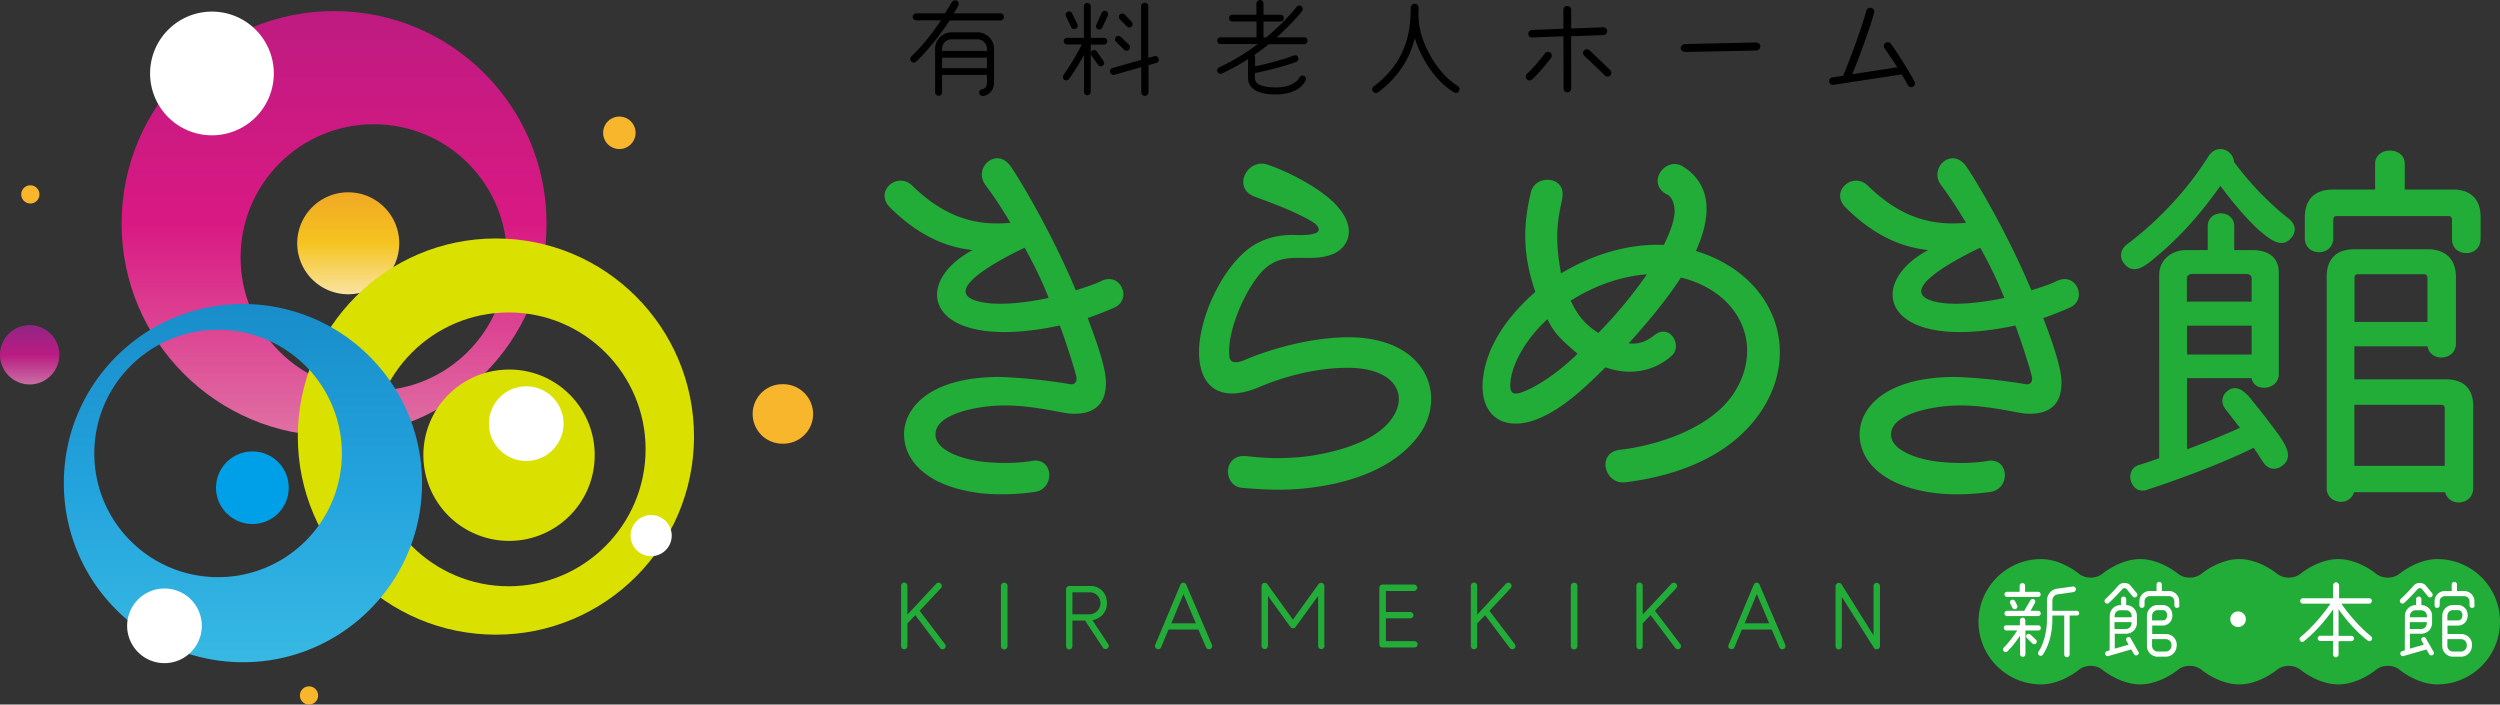 <svg xmlns="http://www.w3.org/2000/svg" width="189.55" height="53.42"><rect width="100%" height="100%" fill="#333333" stroke="none"/><style>.st2{fill:#dae000}.st7{fill:#fff}.st8{fill:#22ac38}</style><linearGradient id="SVGID_1_" gradientUnits="userSpaceOnUse" x1="25.331" y1="33.055" x2="25.331" y2=".837"><stop offset="0" stop-color="#e071a3"/><stop offset=".5" stop-color="#d91983"/><stop offset="1" stop-color="#be1b81"/></linearGradient><path d="M25.33.84c-8.9 0-16.11 7.21-16.11 16.11 0 8.9 7.21 16.11 16.11 16.11 8.89 0 16.11-7.21 16.11-16.11 0-8.9-7.21-16.11-16.11-16.11zm3.01 28.78c-5.58 0-10.1-4.52-10.1-10.1s4.52-10.1 10.1-10.1 10.1 4.52 10.1 10.1c-.01 5.58-4.52 10.1-10.1 10.1z" fill="url(#SVGID_1_)"/><linearGradient id="SVGID_2_" gradientUnits="userSpaceOnUse" x1="26.404" y1="22.316" x2="26.404" y2="14.582"><stop offset="0" stop-color="#fae3a2"/><stop offset=".5" stop-color="#f5c420"/><stop offset="1" stop-color="#f0a824"/></linearGradient><path d="M30.27 18.45c0 2.13-1.73 3.86-3.87 3.86a3.864 3.864 0 110-7.73c2.14 0 3.87 1.73 3.87 3.87z" fill="url(#SVGID_2_)"/><path class="st2" d="M37.6 18.08c-8.3 0-15.02 6.73-15.02 15.02 0 8.3 6.72 15.02 15.02 15.02 8.29 0 15.02-6.73 15.02-15.02S45.9 18.08 37.6 18.08zm.97 26.37c-5.73 0-10.38-4.65-10.38-10.38s4.65-10.38 10.38-10.38 10.38 4.65 10.38 10.38c-.01 5.73-4.66 10.38-10.38 10.38z"/><path class="st2" d="M45.09 34.51c0 3.59-2.9 6.5-6.49 6.5a6.5 6.5 0 01-6.5-6.5c0-3.59 2.91-6.49 6.5-6.49 3.59-.01 6.49 2.9 6.49 6.49z"/><linearGradient id="SVGID_3_" gradientUnits="userSpaceOnUse" x1="18.42" y1="50.208" x2="18.42" y2="23.048"><stop offset="0" stop-color="#37b9e3"/><stop offset=".5" stop-color="#23a3dd"/><stop offset="1" stop-color="#188dca"/></linearGradient><path d="M18.42 23.05c-7.5 0-13.58 6.08-13.58 13.58s6.08 13.58 13.58 13.58S32 44.13 32 36.63s-6.08-13.58-13.58-13.58zm-1.88 20.71c-5.19 0-9.39-4.2-9.39-9.38 0-5.18 4.2-9.38 9.39-9.38a9.38 9.38 0 010 18.76z" fill="url(#SVGID_3_)"/><path d="M21.89 36.98c0 1.52-1.23 2.75-2.75 2.75s-2.76-1.23-2.76-2.75 1.24-2.75 2.76-2.75a2.742 2.742 0 012.75 2.75z" fill="#00a0e9"/><linearGradient id="SVGID_4_" gradientUnits="userSpaceOnUse" x1="2.249" y1="29.146" x2="2.249" y2="24.646"><stop offset="0" stop-color="#c96ea4"/><stop offset=".5" stop-color="#b91c82"/><stop offset="1" stop-color="#922585"/></linearGradient><path d="M4.5 26.9c0 1.24-1.01 2.25-2.25 2.25S0 28.14 0 26.9c0-1.25 1.01-2.25 2.25-2.25s2.25 1 2.25 2.25z" fill="url(#SVGID_4_)"/><path d="M61.65 31.39c0 1.24-1.01 2.25-2.26 2.25a2.256 2.256 0 110-4.51 2.27 2.27 0 012.26 2.26zM48.19 10.07a1.23 1.23 0 11-2.46 0 1.23 1.23 0 112.46 0zM24.12 52.73c0 .38-.31.69-.69.69-.38 0-.69-.31-.69-.69 0-.38.31-.69.69-.69.38 0 .69.31.69.69zM2.99 14.74c0 .38-.31.69-.69.69-.38 0-.69-.31-.69-.69 0-.38.31-.69.69-.69.38 0 .69.31.69.69z" fill="#f8b62d"/><path class="st7" d="M20.76 5.57a4.69 4.69 0 11-9.38 0 4.69 4.69 0 019.38 0zM15.3 47.45c0 1.56-1.27 2.83-2.83 2.83s-2.83-1.27-2.83-2.83 1.27-2.83 2.83-2.83 2.83 1.26 2.83 2.83zm27.43-15.33c0 1.56-1.27 2.83-2.83 2.83s-2.83-1.27-2.83-2.83 1.27-2.83 2.83-2.83 2.83 1.27 2.83 2.83zm8.2 8.49c0 .86-.7 1.56-1.56 1.56-.86 0-1.56-.7-1.56-1.56 0-.86.7-1.56 1.56-1.56.86 0 1.56.7 1.56 1.56z"/><path class="st8" d="M82.47 24.11c.33.91 1.28 3.32 1.37 4.63.12 1.86-.82 2.74-2.71 2.62-.76-.06-3.07-.7-5.39-.61-1.71.06-4.9.64-4.81 2.25.06 1.22 2.19 1.86 3.62 2.01 0 0 1.89.24 3.68-.06 1.67-.3 1.77 2.1.27 2.34-1.19.18-2.8.27-4.26.09-4.05-.52-5.6-2.5-5.69-4.26-.12-2.07 1.8-4.51 7.15-4.54 0 0 2.37.03 5.45.55.4.06.52-.27.46-.55-.12-.55-.61-2.13-1.25-3.9-9.99 2.13-11.51-3.11-6.61-5.72-2.59-.27-4.6-1.58-6.27-3.23-1.22-1.22.55-2.74 1.67-1.67 2.1 2.04 4.35 3.14 7.46 2.83-.91-1.52-1.46-2.28-1.89-2.86-.97-1.31.85-2.95 1.92-1.4.58.82 3.01 4.81 4.93 9.38.55-.18 1.31-.4 1.92-.7 1.49-.73 2.37 1.4 1 2.01-.74.33-1.48.61-2.02.79zm-4.78-5.33c-2.31 1.1-6.03 3.2-3.78 3.99 1.49.52 4.05.15 5.6-.18-.24-.61-.7-1.77-1.82-3.81zM107.58 33c-1.67 2.28-4.6 3.44-7.64 3.9-2.37.37-4.23.21-5.75.09-1.49-.12-1.49-2.56.27-2.41.64.06 2.5.33 4.99-.03 2.31-.37 5.02-1.19 6.15-2.92 1.19-1.8.09-3.84-3.71-3.74-2.13.03-4.6.67-6.42 1.46-2.77 1.16-4.35.15-4.54-2.19-.24-2.74 1.74-7.03 4.05-8.52.73-.46 1.77-.88 3.23-.82.94.03 2.37-.03 1.52-.85-1.28-.88-3.65-1.7-4.63-2.07-1.7-.67-.52-2.95 1.03-2.41 1.7.58 4.26 1.92 5.36 3.26 1.49 1.77.61 3.2-.64 3.59-1.74.58-3.29-.33-4.84.94-1.34 1.1-3.01 4.69-2.8 6.7 0 .49.43.64 1.19.3 2.16-.91 4.9-1.61 7.34-1.7 6.39-.25 8.06 4.41 5.84 7.42zm10.87-17.93c-.24 1.19-.67 2.65-.09 5.66 2.31-1.4 5.08-2.28 7.79-2.16.49-.97.79-1.86.82-2.47 0 0 .06-1.13-.67-1.4-1.49-.91.03-2.89 1.31-2.07.73.46 1.28 1.07 1.58 1.92.18.52.24 1.16.18 1.77-.09.91-.37 1.8-.79 2.71 5.78 1.74 8.13 7.4 4.93 12.18-2.25 3.35-6.3 4.87-10.29 5.36-1.58.18-2.19-2.25-.4-2.47 2.28-.24 6.73-1.4 8.62-4.26 2.34-3.56.55-7.67-3.99-8.8-1.13 1.74-2.56 3.44-3.96 4.99.85.12 1.46-.24 1.98-.64 1.13-.88 2.16.82 1.25 1.61-1.49 1.31-3.41 1.43-4.99.85-1.49 1.46-3.04 2.98-4.9 3.81-2.86 1.28-4.84-.21-4.35-3.26.37-2.44 2.04-4.63 3.93-6.27-1.01-2.92-.91-5.15-.34-7.55.34-1.43 2.74-1.22 2.37.46v.03zm-1.13 9.13c-1.8 1.67-2.62 3.47-2.77 4.54-.18 1.22.21 1.31 1.28.82 1.34-.61 2.8-1.77 3.78-2.74-1.65-1.4-1.8-1.71-2.29-2.62zm1.77-1.4c.3.61.79 1.64 2.1 2.44 1.34-1.37 2.56-2.83 3.68-4.44-1.7.11-3.83.75-5.78 2zm35.83 1.31c.34.91 1.28 3.32 1.37 4.63.12 1.86-.82 2.74-2.71 2.62-.76-.06-3.07-.7-5.39-.61-1.7.06-4.9.64-4.81 2.25.06 1.22 2.19 1.86 3.62 2.01 0 0 1.89.24 3.68-.06 1.67-.3 1.77 2.1.27 2.34-1.19.18-2.8.27-4.26.09-4.05-.52-5.6-2.5-5.69-4.26-.12-2.07 1.8-4.51 7.15-4.54 0 0 2.37.03 5.45.55.4.06.52-.27.46-.55-.12-.55-.61-2.13-1.25-3.9-9.99 2.13-11.51-3.11-6.61-5.72-2.59-.27-4.6-1.58-6.27-3.23-1.22-1.22.55-2.74 1.67-1.67 2.1 2.04 4.35 3.14 7.46 2.83-.91-1.52-1.46-2.28-1.89-2.86-.97-1.31.85-2.95 1.92-1.4.58.82 3.01 4.81 4.93 9.38.55-.18 1.31-.4 1.92-.7 1.49-.73 2.37 1.4 1 2.01-.74.33-1.47.61-2.02.79zm-4.78-5.33c-2.31 1.1-6.03 3.2-3.77 3.99 1.49.52 4.05.15 5.6-.18-.25-.61-.7-1.77-1.83-3.81zm21.16-1.31s-1.19-1-2.95-3.38c-1.52 2.16-3.07 3.87-4.81 5.33-.85.73-1.77 1.49-2.5.55-.34-.43-.3-1.04.21-1.43 2.71-2.04 4.78-4.44 6.18-6.67.64-1.03 1.89-.52 1.95.4 1.16 1.58 2.65 3.14 4.17 4.32.52.43.55.97.21 1.4-.73.94-1.67.15-2.46-.52zm-5.48 11.21v5.39c1.22-.46 2.8-1.07 4.02-1.64-.21-.24-.64-.82-1.1-1.4-.33-.43-.3-.88-.03-1.22.88-.97 1.74.15 2.16.7a51.68 51.68 0 011.95 2.53c.49.73 1.13 1.7.12 2.34-.43.27-1 .21-1.34-.33-.03-.03-.73-1.13-.73-1.1-2.25 1.13-5.69 2.41-8.13 3.2-1.19.37-1.74-1.52-.58-1.89.33-.09 1.55-.52 1.55-.52V20.85c0-1.22 1.03-1.89 2.04-1.89h1.64v-1.8c0-1.31 2.01-1.31 2.01 0v1.8h1.37c1.07 0 2.01.43 2.01 1.74v7.67c0 1.19-1.86 1.43-2.07.3h-4.89zm4.9-5.82V21.1c0-.21-.18-.33-.43-.33h-4.05c-.24 0-.43.12-.43.33v1.77h4.91zm0 4.02v-2.19h-4.9v2.19h4.9zm17.35-8.74c0 1.4-2.16 1.4-2.16 0v-1.49c0-.18-.12-.27-.27-.27h-8.46c-.18 0-.27.09-.27.27v1.4c0 1.43-2.16 1.43-2.16 0V16.5c0-1.58.97-2.13 2.13-2.13h3.2v-1.95c0-1.34 2.25-1.34 2.25 0v1.95h3.65c1.16 0 2.1.55 2.1 2.1v1.67zm-.55 18.88c0 1.25-1.8 1.49-2.13.3h-6.91c-.33 1.13-2.07.88-2.07-.3V20.97c0-1.52.94-2.07 2.07-2.07h5.6c1.16 0 2.13.58 2.13 2.13v5.02c0 1.28-1.92 1.46-2.16.21h-5.54v2.5h6.94c1.13 0 2.07.52 2.07 2.04v6.22zm-3.47-12.61v-3.35c0-.18-.12-.27-.27-.27h-4.99c-.18 0-.27.09-.27.27v3.35h5.53zm1.31 10.9v-4.35c0-.15-.09-.27-.27-.27h-6.58v4.63h6.85z"/><path d="M75.87 1.55H72c-.56.86-1.46 2.09-2.53 3.12-.1.1-.28.1-.38-.01-.1-.11-.09-.28.01-.38.91-.87 1.7-1.92 2.25-2.74h-1.88c-.14 0-.27-.12-.27-.26s.13-.27.27-.27h2.18c.17-.27.34-.55.5-.82.07-.13.28-.21.4-.14.13.07.17.26.1.39-.08.14-.21.38-.33.57h3.54c.14 0 .25.13.25.27s-.1.27-.24.27zm-.5 4.71c0 .5-.31.94-.82 1.02a.286.286 0 01-.31-.23c-.02-.15.1-.26.25-.29.25-.05.34-.26.34-.5v-.58h-3.4V7c0 .14-.12.26-.26.26s-.27-.12-.27-.26V3.7c0-.69.56-1.25 1.25-1.25h1.96c.69 0 1.26.56 1.26 1.25v2.56zm-.54-2.4V3.7c0-.4-.32-.72-.72-.72h-1.96c-.4 0-.72.33-.72.72v.16h3.4zm0 1.31v-.8h-3.4v.8h3.4zm8.87-1.79h-1v3.58c0 .14-.12.26-.26.26s-.25-.12-.25-.26V4.17c-.27.48-.67 1.17-1.14 1.82-.08.11-.25.13-.36.06-.11-.08-.13-.25-.06-.36.52-.74.98-1.51 1.4-2.32H80.9c-.14 0-.25-.11-.25-.25s.11-.25.25-.25h1.28V.48c0-.14.11-.26.25-.26s.27.12.27.26v2.39h1c.14 0 .25.11.25.25 0 .15-.11.26-.25.26zm-2.01-1.54c.06.13 0 .28-.13.34s-.28.01-.34-.12l-.4-.83c-.06-.13 0-.28.13-.34s.28 0 .34.13l.4.82zm1.98 2.79c.08.11.06.27-.06.35-.11.08-.27.06-.35-.06l-.51-.72a.257.257 0 01.06-.36c.11-.08.27-.06.35.06l.51.73zm-.09-2.55c-.06.13-.21.19-.33.14-.13-.06-.19-.21-.13-.33l.41-.92c.06-.13.21-.18.33-.13.13.06.19.21.14.33l-.42.91zm4.1 2.69l-.6.17v2.05c0 .15-.12.28-.27.28-.15 0-.28-.13-.28-.28v-1.9l-2.03.58a.273.273 0 01-.33-.19c-.04-.14.04-.29.18-.32l2.17-.62V.47c0-.15.13-.26.28-.26.15 0 .26.11.26.26v3.92l.46-.13c.14-.04.29.05.33.19.05.14-.03.28-.17.32zm-2.45-1l-.62-.61c-.1-.1-.1-.25 0-.36.1-.1.25-.1.36-.01l.63.6c.1.1.1.26 0 .37-.1.11-.26.11-.37.01zm.21-1.76l-.54-.55c-.09-.1-.09-.27.01-.36.1-.1.27-.1.36 0l.53.55c.1.1.1.27 0 .36-.1.1-.26.1-.36 0zm13.43 1.34H96.2c-.33.27-.71.55-1.1.82.03.05.06.1.06.16v.7c.97-.2 2.13-.52 2.94-.82.14-.05.29.02.33.15a.25.25 0 01-.16.33c-.74.29-2.04.63-3.12.85v.37c0 .23.11.38.3.49.23.13.64.23 1.28.23.66 0 1.08-.15 1.34-.31.15-.09.36-.25.43-.42.06-.13.24-.21.37-.14.14.06.17.21.11.36-.02.06-.15.31-.47.55-.5.37-1.17.49-1.78.49-.52 0-.92-.06-1.24-.17-.5-.17-.86-.52-.86-1.07V4.48c-.6.39-1.26.76-1.98 1.09-.13.06-.28.01-.34-.12a.252.252 0 01.12-.34c1.12-.52 2.11-1.14 2.93-1.77h-2.82c-.14 0-.25-.12-.25-.26s.11-.25.25-.25h2.73v-1.2h-1.83c-.14 0-.25-.12-.25-.26s.11-.25.25-.25h1.82V.27c0-.14.13-.27.28-.27s.26.13.26.27v.85h1.29c.14 0 .25.11.25.25s-.11.26-.25.26H95.8v1.21h.2c.82-.68 1.69-1.54 2.31-2.32.09-.11.25-.13.36-.05.11.09.14.25.06.36-.45.59-1.29 1.43-1.93 2h2.08c.14 0 .25.1.25.25s-.11.27-.26.27zM110.24 7c-.94-.57-1.74-1.51-2.32-2.58-.27-.49-.49-1.01-.65-1.53-.08.31-.17.63-.3.95-.44 1.11-1.21 2.21-2.48 3.16-.12.09-.29.06-.39-.06-.1-.12-.06-.29.06-.39 1.19-.9 1.89-1.9 2.3-2.93.41-1.02.5-2.07.5-3.02 0-.15.13-.32.3-.32.17 0 .3.17.3.32 0 .14-.01.29-.01.44-.01 1.01.25 1.99.86 3.11.54.99 1.3 1.87 2.12 2.37.13.08.17.25.09.38-.07.15-.25.18-.38.1zm5.93-.98c-.12.11-.3.1-.41-.02-.11-.12-.1-.31.02-.41.46-.41 1.09-1.18 1.36-1.55.1-.13.28-.15.4-.06.13.1.15.29.06.41-.4.52-.91 1.14-1.43 1.63zm5.4-3.36l-2.45.09.01 3.96c0 .16-.14.29-.29.29a.29.29 0 01-.29-.29l-.01-3.96-2.37.09c-.16.01-.29-.1-.29-.27-.01-.16.12-.29.28-.3l2.38-.09-.01-1.43c0-.16.14-.3.3-.3.16 0 .3.14.3.3v1.41l2.43-.09c.16-.01.29.12.3.28-.01.16-.13.3-.29.31zm.11 3.06c-.51-.51-1.04-1-1.56-1.49-.12-.11-.13-.29-.02-.4.11-.12.29-.13.41-.02.45.41 1.22 1.16 1.58 1.51.11.11.11.29 0 .4-.11.11-.3.11-.41 0zm11.47-1.89l-5.38.11c-.17 0-.34-.13-.34-.29 0-.17.16-.31.33-.31l5.38-.12c.17 0 .33.13.33.3-.01.17-.16.31-.32.31zm11.89 2.75c-.05.02-.1.03-.13.03-.11 0-.21-.06-.26-.16-.13-.25-.29-.52-.46-.81l-5.17.79c-.16.02-.3-.08-.33-.24-.02-.16.08-.3.24-.32l.82-.13c.22-.53.43-1.07.63-1.6.37-.98.82-2.24 1.13-3.33.05-.16.21-.25.37-.21.17.05.27.21.22.37-.5 1.72-1.31 3.79-1.66 4.66l3.41-.53c-.31-.48-.63-.97-.97-1.45a.288.288 0 01.07-.4c.13-.09.32-.06.42.07.61.87 1.42 2.16 1.78 2.85.09.16.03.33-.11.41z"/><path class="st8" d="M71.66 48.85c.08.11.05.25-.05.33a.24.24 0 01-.34-.05l-1.87-2.49-.6.63v1.72c0 .13-.11.24-.24.24s-.24-.11-.24-.24v-4.58c0-.13.11-.24.24-.24s.24.11.24.24v2.19l2.18-2.34c.09-.1.25-.11.35-.01.1.09.1.25.01.35l-1.61 1.71 1.93 2.54zm4.73.14c0 .14-.11.25-.25.25s-.25-.11-.25-.25v-4.56c0-.14.11-.25.25-.25s.25.11.25.25v4.56zm7.64-.15c.07.11.05.26-.07.33-.11.07-.27.05-.34-.07l-1.35-2.05h-.96V49c0 .13-.11.24-.24.24s-.24-.11-.24-.24v-4.33c0-.13.11-.24.24-.24h1.64c.59 0 1.22.46 1.22 1.31 0 .72-.52 1.17-1.1 1.29l1.2 1.81zm-1.39-3.93h-1.33v1.67h1.29c.44 0 .84-.39.84-.84-.01-.45-.33-.83-.8-.83zm9.25 3.98c.05.13 0 .27-.13.32-.12.05-.27 0-.32-.13l-.58-1.35H88.6l-.56 1.34c-.05.13-.19.18-.32.13-.13-.05-.19-.19-.13-.31l1.91-4.56c.08-.2.36-.2.44 0l1.95 4.56zm-1.22-1.63l-.94-2.22-.92 2.22h1.86zm9.76 1.73a.246.246 0 01-.49 0v-3.81l-1.71 2.36c-.1.13-.29.13-.39 0l-1.7-2.36v3.81a.246.246 0 01-.49 0v-4.56c0-.23.3-.33.44-.14l1.94 2.69 1.94-2.69c.14-.19.44-.09.44.14v4.56zm6.81.1h-2.42c-.13 0-.24-.11-.24-.24v-4.29c0-.13.11-.24.24-.24h2.38c.13 0 .25.11.25.24s-.11.25-.25.25h-2.12v1.59h1.84c.13 0 .25.11.25.24s-.11.24-.25.24h-1.84v1.73h2.17c.13 0 .24.11.24.25a.25.25 0 01-.25.23zm7.62-.24c.08.11.05.25-.05.33a.24.24 0 01-.34-.05l-1.87-2.49-.6.63v1.72c0 .13-.11.24-.24.24s-.24-.11-.24-.24v-4.58c0-.13.11-.24.24-.24s.24.11.24.24v2.19l2.18-2.34c.09-.1.25-.11.35-.01.1.09.1.25.01.35l-1.61 1.71 1.93 2.54zm4.74.14c0 .14-.11.25-.25.25s-.25-.11-.25-.25v-4.56c0-.14.11-.25.25-.25s.25.11.25.25v4.56zm7.81-.14c.08.11.05.25-.05.33a.24.24 0 01-.34-.05l-1.87-2.49-.6.63v1.72c0 .13-.11.24-.24.24s-.24-.11-.24-.24v-4.58c0-.13.11-.24.24-.24s.24.11.24.24v2.19l2.18-2.34c.09-.1.25-.11.35-.01.1.09.1.25.01.35l-1.61 1.71 1.93 2.54zm7.95.04c.05.13 0 .27-.13.32-.12.05-.27 0-.32-.13l-.58-1.35h-2.26l-.56 1.34c-.05.13-.19.18-.32.13-.13-.05-.19-.19-.13-.31l1.91-4.56c.08-.2.36-.2.44 0l1.95 4.56zm-1.22-1.63l-.94-2.22-.92 2.22h1.86zm8.4 1.73c0 .24-.34.33-.46.13l-2.43-3.86V49c0 .13-.11.24-.24.24s-.24-.11-.24-.24v-4.56c0-.24.34-.34.46-.13l2.42 3.86v-3.73c0-.13.11-.25.24-.25s.25.11.25.25v4.55zm42.26-6.6c-1.53 0-2.84 1.09-2.84 1.09-.5.42-1.33.42-1.83 0 0 0-1.31-1.09-2.84-1.09-1.53 0-2.84 1.09-2.84 1.09-.5.42-1.33.42-1.83 0 0 0-1.31-1.09-2.84-1.09-1.53 0-2.84 1.09-2.84 1.09-.5.42-1.33.42-1.83 0 0 0-1.31-1.09-2.84-1.09-1.53 0-2.84 1.09-2.84 1.09-.5.42-1.33.42-1.83 0 0 0-1.31-1.09-2.84-1.09-2.62 0-4.75 2.13-4.75 4.75s2.13 4.75 4.75 4.75c1.53 0 2.84-1.09 2.84-1.09.5-.42 1.33-.42 1.83 0 0 0 1.31 1.09 2.84 1.09 1.53 0 2.84-1.09 2.84-1.09.5-.42 1.33-.42 1.83 0 0 0 1.31 1.09 2.84 1.09 1.53 0 2.84-1.09 2.84-1.09.5-.42 1.33-.42 1.83 0 0 0 1.31 1.09 2.84 1.09 1.53 0 2.84-1.09 2.84-1.09.5-.42 1.33-.42 1.83 0 0 0 1.31 1.09 2.84 1.09 2.62 0 4.75-2.13 4.75-4.75 0-2.63-2.13-4.75-4.75-4.75z"/><path class="st7" d="M154.56 47.8h-.99v1.8c0 .11-.08.2-.2.2-.11 0-.21-.09-.21-.2v-1.4c-.21.31-.54.77-.95 1.18-.04.04-.09.06-.14.06-.05 0-.1-.02-.14-.06-.08-.08-.08-.21 0-.28.48-.48.84-1.03 1.02-1.3h-.83c-.11 0-.19-.09-.19-.2 0-.11.08-.19.19-.19h1.03v-.37c0-.11.1-.21.21-.21.11 0 .2.09.2.21v.37h.98c.11 0 .19.08.19.19.02.11-.06.2-.17.2zm-.03-2.54h-2.35a.2.2 0 01-.2-.2c0-.11.09-.19.2-.19h.95v-.46c0-.11.1-.2.21-.2.11 0 .2.09.2.2v.46h.98c.11 0 .2.08.2.19.01.12-.08.2-.19.2zm0 1.45h-2.35a.2.2 0 01-.2-.2c0-.11.09-.2.2-.2h1.3l.46-.79c.06-.09.18-.13.28-.08.09.06.13.18.07.27l-.33.6h.57c.11 0 .2.09.2.2 0 .1-.09.2-.2.2zm-1.59-.82c.05.1.01.23-.09.28-.03.01-.06.02-.09.02a.2.2 0 01-.18-.11l-.17-.33a.19.19 0 01.09-.26c.1-.05.23-.01.28.09l.16.31zm1.16 2.9l-.42-.41c-.08-.08-.08-.19-.01-.26.08-.08.2-.08.28-.01l.42.4c.08.08.08.21 0 .28-.08.07-.2.07-.27 0zm3.36-2.12h-.54v2.95c0 .11-.09.21-.2.21-.11 0-.21-.09-.21-.21v-2.95h-.9v.3c0 1.16-.33 2.09-.72 2.67-.06.09-.19.11-.28.05-.09-.06-.11-.19-.05-.28.43-.65.64-1.63.64-2.43v-1.43c0-.46.31-.86.78-.92.32-.04.91-.13 1.17-.16.11-.02.22.06.24.17.02.11-.06.23-.17.25-.2.03-.87.13-1.19.17-.26.03-.42.23-.42.5v.75h1.85c.11 0 .19.09.19.2 0 .08-.08.16-.19.16zm4.55-1.7c.07.08.06.21-.03.28-.08.07-.21.06-.28-.03l-.47-.57c-.06-.08-.24-.07-.3 0-.22.25-.61.68-1.03 1.06-.08.08-.2.07-.28-.01-.08-.08-.07-.2.01-.28.39-.36.78-.79 1-1.04.12-.13.28-.18.43-.18.16 0 .35.05.44.16l.51.61zm.12 4.44c.06.09.03.21-.07.26-.09.05-.21.02-.26-.07l-.21-.36-1.73.5c-.1.03-.21-.03-.24-.13s.03-.21.13-.24l.2-.06.01-2.62c0-.45.37-.81.81-.81h.04v-.45c0-.11.09-.2.2-.2.11 0 .2.09.2.2v.45c.45 0 .81.37.81.81v.55c0 .45-.37.81-.82.81h-.86v1.13l1.05-.3-.16-.29c-.05-.09-.03-.21.06-.26.09-.06.21-.03.26.07l.58 1.01zm-.51-2.61v-.1c0-.24-.2-.43-.43-.43h-.43c-.24 0-.43.19-.43.43v.1h1.29zm0 .37h-1.3v.52h.86c.24 0 .43-.19.43-.43v-.09zm3.63-1.27c0 .11-.08.19-.19.19s-.2-.08-.2-.19v-.31c0-.22-.18-.39-.4-.39H163c-.22 0-.4.17-.4.39v.31c0 .11-.09.19-.2.19-.11 0-.19-.08-.19-.19v-.31c0-.43.35-.78.78-.78h.52v-.49c0-.11.09-.2.2-.2.11 0 .2.09.2.2v.49h.54c.43 0 .78.35.78.78v.31zm-.22 3.07c0 .45-.37.82-.82.82h-.62c-.45 0-.81-.37-.81-.82v-2.28c0-.45.37-.82.82-.82h.37c.23 0 .43.11.56.26.13.15.18.34.18.53s-.06.37-.18.52c-.13.15-.33.25-.56.25h-.79v.64h1.04c.45 0 .82.36.82.81v.09zm-.81-2.6c-.06-.07-.13-.11-.26-.11h-.37c-.23 0-.42.2-.42.43v.35h.79c.13 0 .2-.04.26-.11s.09-.17.09-.28c.01-.1-.03-.21-.09-.28zm.42 2.51c0-.23-.2-.42-.43-.42h-1.04v.51c0 .23.19.43.42.43h.62c.23 0 .43-.2.43-.43v-.09zm5.05-1.34c-.33 0-.59-.26-.59-.59 0-.33.26-.59.59-.59.33 0 .59.26.59.59 0 .33-.26.59-.59.59zm9.93-1.77h-2.09c.43.67 1.39 1.8 2.24 2.47a.207.207 0 01-.25.33c-1.05-.81-1.83-1.84-2.21-2.38v2.02h.97c.11 0 .2.09.2.2a.2.2 0 01-.2.2h-.97v1.01c0 .11-.09.21-.21.21-.11 0-.21-.09-.21-.21V48.6h-.96a.2.2 0 01-.2-.2c0-.11.09-.2.2-.2h.97v-2c-.63.9-1.34 1.7-2.21 2.42-.09.08-.21.06-.29-.03-.08-.09-.06-.21.03-.29.88-.74 1.7-1.69 2.26-2.53h-2.08c-.11 0-.21-.09-.21-.2 0-.11.09-.21.21-.21h2.28v-.98c0-.11.11-.23.23-.23.11 0 .23.11.23.23v.98h2.29c.11 0 .2.09.2.21-.02.12-.11.2-.22.2zm4.78-.8c.07.08.06.21-.03.28-.08.07-.21.06-.28-.03l-.47-.57c-.06-.08-.24-.07-.3 0-.22.25-.61.68-1.03 1.06-.08.08-.2.07-.28-.01-.08-.08-.07-.2.01-.28.39-.36.78-.79 1-1.04.12-.13.28-.18.43-.18.16 0 .35.05.44.16l.51.61zm.11 4.44c.06.09.03.21-.07.26-.09.05-.21.02-.26-.07l-.21-.36-1.73.5c-.1.03-.21-.03-.24-.13s.03-.21.13-.24l.2-.06.01-2.62c0-.45.37-.81.81-.81h.04v-.45c0-.11.09-.2.2-.2.11 0 .2.09.2.2v.45c.45 0 .81.37.81.81v.55c0 .45-.37.81-.82.81h-.86v1.13l1.05-.3-.16-.29c-.05-.09-.03-.21.06-.26.09-.06.21-.03.26.07l.58 1.01zm-.5-2.61v-.1c0-.24-.2-.43-.43-.43h-.43c-.24 0-.43.19-.43.43v.1h1.29zm0 .37h-1.3v.52h.86c.24 0 .43-.19.43-.43v-.09zm3.62-1.27c0 .11-.08.19-.19.19s-.2-.08-.2-.19v-.31c0-.22-.18-.39-.4-.39h-1.46c-.22 0-.4.17-.4.39v.31c0 .11-.09.19-.2.19-.11 0-.19-.08-.19-.19v-.31c0-.43.35-.78.78-.78h.52v-.49c0-.11.09-.2.2-.2.11 0 .2.09.2.2v.49h.54c.43 0 .78.35.78.78v.31zm-.21 3.07c0 .45-.37.82-.82.82h-.62c-.45 0-.81-.37-.81-.82v-2.28c0-.45.37-.82.82-.82h.37c.23 0 .43.11.56.26.13.15.18.34.18.53s-.06.37-.18.52c-.13.15-.33.25-.56.25h-.79v.64h1.04c.45 0 .82.36.82.81v.09zm-.81-2.6c-.06-.07-.13-.11-.26-.11h-.37c-.23 0-.42.2-.42.43v.35h.79c.13 0 .2-.04.26-.11s.09-.17.09-.28c0-.1-.03-.21-.09-.28zm.42 2.51c0-.23-.2-.42-.43-.42h-1.04v.51c0 .23.19.43.42.43h.62c.23 0 .43-.2.43-.43v-.09z"/></svg>